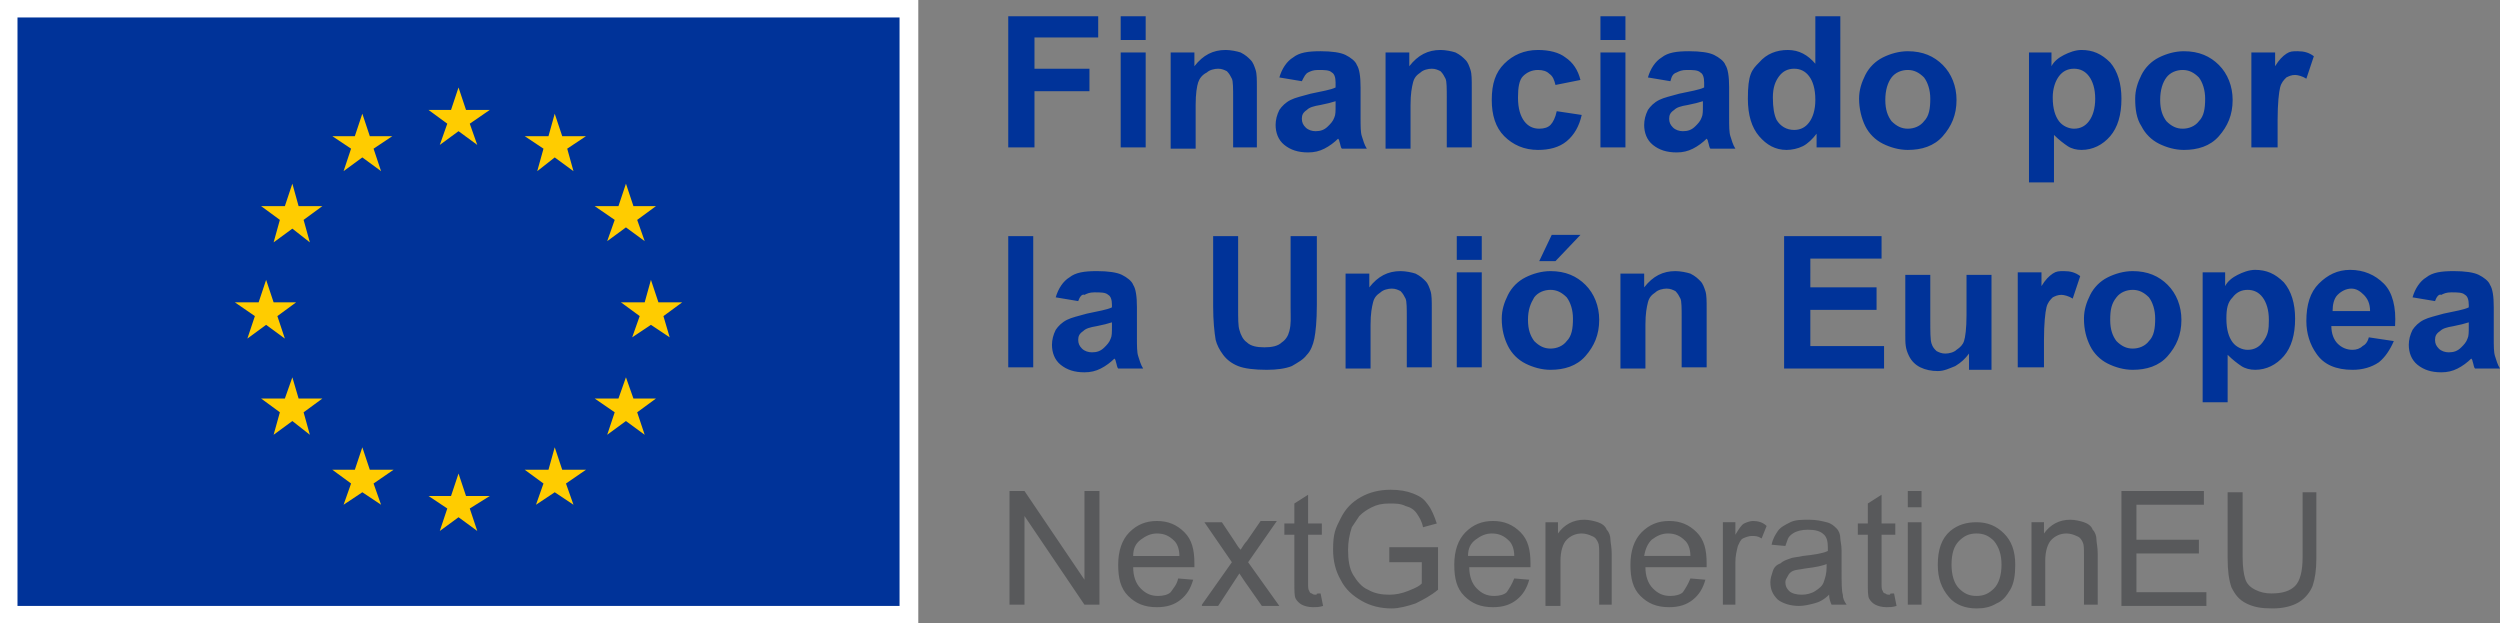 <svg xmlns="http://www.w3.org/2000/svg" id="Capa_1" viewBox="0 0 200.1 49.9"><rect x="0" y="0" width="200.1" height="49.9" fill="#808080" stroke="none"/><defs><style>.cls-3{fill:#039}</style></defs><path style="fill:#fff" d="M0 0h73.5v49.9H0z"/><path class="cls-3" d="M1.4 1.4H72v47.1H1.4z"/><path d="m35.2 11.6 1.5-1.1 1.5 1.1-.6-1.7 1.6-1.1h-1.9L36.7 7l-.6 1.8h-1.8l1.5 1.1zm-7.7 2.1 1.5-1.1 1.5 1.1-.6-1.8 1.5-1h-1.8L29 9.1l-.6 1.8h-1.8l1.5 1zm-4.1 1-.6 1.8h-1.9l1.5 1.1-.5 1.8 1.5-1.1 1.4 1.1-.5-1.8 1.5-1.1h-1.9zM21.3 26l1.5 1.1-.6-1.8 1.5-1.1h-1.8l-.6-1.8-.6 1.8h-1.9l1.6 1.1-.6 1.8zm2.6 5.9-.5-1.7-.6 1.7h-1.9l1.5 1.1-.5 1.8 1.5-1.1 1.4 1.1-.5-1.8 1.5-1.1zm5.7 5.7-.6-1.8-.6 1.8h-1.8l1.5 1.1-.6 1.7 1.5-1 1.5 1-.6-1.7 1.6-1.1zm7.7 2.1-.6-1.8-.6 1.8h-1.8l1.5 1-.6 1.8 1.5-1.1 1.5 1.1-.6-1.8 1.6-1zm7.7-2.1-.6-1.8-.5 1.8H42l1.5 1.1-.6 1.7 1.5-1 1.5 1-.6-1.7 1.6-1.1zm5.7-5.7-.6-1.7-.6 1.7h-1.9l1.6 1.1-.6 1.8 1.5-1.1 1.5 1.1L51 33l1.5-1.1zm3.9-7.7h-1.9l-.6-1.8-.5 1.8h-1.9l1.5 1.1-.6 1.7 1.5-1 1.5 1-.5-1.7zm-6-4.9 1.5-1.1 1.5 1.1-.6-1.7 1.5-1.1h-1.8l-.6-1.8-.6 1.8h-1.9l1.6 1.1zM44.4 9.1l-.5 1.8H42l1.5 1-.5 1.8 1.4-1.1 1.5 1.1-.5-1.8 1.5-1H45z" style="fill:#fc0"/><path d="M80.8 48.4v-9.1H82l4.8 7.1v-7.1H88v9.1h-1.2L82 41.3v7.1zm13.5-2.1 1.2.1c-.2.7-.5 1.2-1 1.6s-1.1.6-1.9.6c-1 0-1.7-.3-2.3-.9s-.8-1.4-.8-2.5.3-2 .9-2.6 1.3-.9 2.2-.9 1.6.3 2.2.9.8 1.4.8 2.5v.3h-4.9c0 .7.2 1.3.6 1.7s.8.6 1.4.6c.4 0 .8-.1 1-.3.2-.3.5-.6.6-1.1m-3.6-1.8h3.7c0-.6-.2-1-.4-1.2-.4-.4-.8-.6-1.4-.6-.5 0-.9.2-1.3.5s-.6.7-.6 1.3m5.5 3.9 2.4-3.4-2.2-3.2h1.4l1 1.5c.2.3.3.5.5.7.2-.3.3-.5.5-.7l1.1-1.6h1.3L99.9 45l2.5 3.5H101l-1.4-2-.4-.6-1.7 2.6h-1.3zm9.5-.9.2 1c-.3.1-.6.1-.8.1-.4 0-.7-.1-.9-.2s-.4-.3-.5-.5-.1-.6-.1-1.3v-3.8h-.8v-.9h.8v-1.6l1.1-.7v2.3h1.1v.9h-1.1v3.9c0 .3 0 .5.1.6 0 .1.1.2.2.2.1.1.2.1.4.1-.1-.1.1-.1.3-.1m5.5-2.6v-1.1h3.9v3.4c-.6.5-1.2.8-1.8 1.1-.6.2-1.3.4-1.9.4q-1.35 0-2.4-.6c-.7-.4-1.3-.9-1.7-1.7q-.6-1.05-.6-2.4c0-1.35.2-1.7.6-2.5s.9-1.3 1.6-1.7 1.5-.6 2.4-.6q1.05 0 1.8.3c.75.3.9.5 1.2.9s.5.9.7 1.5l-1.1.3c-.1-.5-.3-.8-.5-1.1s-.5-.5-.9-.6c-.4-.2-.8-.2-1.3-.2-.6 0-1 .1-1.4.3s-.7.4-1 .7l-.6.9q-.3.9-.3 1.8c0 .8.1 1.5.4 2s.7 1 1.2 1.2c.5.3 1.1.4 1.7.4q.75 0 1.5-.3c.75-.3.9-.4 1.1-.6V45h-2.6zm10 1.4 1.2.1c-.2.7-.5 1.2-1 1.6s-1.1.6-1.9.6c-1 0-1.7-.3-2.3-.9s-.8-1.4-.8-2.5.3-2 .9-2.6 1.3-.9 2.2-.9 1.6.3 2.2.9.8 1.4.8 2.5v.3h-4.9c0 .7.2 1.3.6 1.7s.8.6 1.4.6c.4 0 .8-.1 1-.3.2-.3.4-.6.6-1.1m-3.7-1.8h3.7c0-.6-.2-1-.4-1.2-.4-.4-.8-.6-1.4-.6-.5 0-.9.2-1.3.5s-.6.7-.6 1.3m6.2 3.9v-6.6h1v.9c.5-.7 1.2-1.1 2.1-1.1.4 0 .8.1 1.1.2s.6.3.7.6c.2.2.3.5.3.8 0 .2.1.6.1 1.1v4.1h-1v-4c0-.5 0-.8-.1-1s-.2-.4-.5-.5c-.2-.1-.5-.2-.8-.2-.5 0-.9.2-1.2.5s-.5.9-.5 1.7v3.6h-1.2zm11.6-2.1 1.2.1c-.2.7-.5 1.2-1 1.6s-1.1.6-1.9.6c-1 0-1.7-.3-2.3-.9s-.8-1.4-.8-2.5.3-2 .9-2.6 1.3-.9 2.2-.9 1.6.3 2.2.9.8 1.4.8 2.5v.3h-4.9c0 .7.2 1.3.6 1.7s.8.6 1.4.6c.4 0 .8-.1 1-.3.2-.3.4-.6.6-1.1m-3.7-1.8h3.7c0-.6-.2-1-.4-1.2-.4-.4-.8-.6-1.4-.6-.5 0-.9.2-1.3.5-.3.3-.5.7-.6 1.3m6.3 3.9v-6.6h1v1c.3-.5.5-.8.7-.9s.5-.2.7-.2c.4 0 .8.1 1.1.4l-.4 1c-.3-.2-.5-.2-.8-.2-.2 0-.5.1-.7.2s-.3.4-.4.6c-.1.4-.2.8-.2 1.3v3.4zm8.5-.8c-.4.4-.8.6-1.2.7s-.8.2-1.2.2c-.7 0-1.3-.2-1.7-.5-.4-.4-.6-.8-.6-1.4 0-.3.1-.6.2-.9q.15-.45.6-.6c.2-.2.5-.3.8-.4.2-.1.6-.1 1-.2.9-.1 1.6-.2 2-.4v-.3c0-.5-.1-.8-.3-1-.3-.3-.7-.4-1.3-.4q-.75 0-1.2.3c-.45.3-.4.5-.6 1l-1.1-.1c.1-.5.3-.8.5-1.1s.6-.5 1-.7.9-.2 1.5-.2 1 .1 1.4.2.6.3.8.5.3.5.3.8c0 .2.1.5.1 1v1.5c0 1 0 1.7.1 2 0 .3.1.5.3.8h-1.2c-.1-.2-.2-.5-.2-.8m-.1-2.5c-.4.2-1 .3-1.8.4-.5.1-.8.1-1 .2s-.3.2-.4.4-.2.3-.2.5c0 .3.1.5.3.7s.6.3 1 .3.8-.1 1.1-.3.6-.4.7-.8c.1-.3.2-.6.2-1.1v-.3zm5.3 2.4.2 1c-.3.1-.6.1-.8.1-.4 0-.7-.1-.9-.2s-.4-.3-.5-.5-.1-.6-.1-1.3v-3.8h-.8v-.9h.8v-1.6l1.1-.7v2.3h1.1v.9h-1.1v3.9c0 .3 0 .5.1.6 0 .1.1.2.2.2.1.1.2.1.4.1-.1-.1.1-.1.3-.1m1.1-6.9v-1.3h1.1v1.3zm0 7.8v-6.6h1.1v6.6zm2.4-3.2c0-1.2.3-2.1 1-2.7.6-.5 1.3-.7 2.1-.7.9 0 1.6.3 2.2.9s.9 1.4.9 2.5c0 .8-.1 1.5-.4 2s-.6.9-1.1 1.1c-.5.3-1 .4-1.6.4-.9 0-1.7-.3-2.2-.9-.6-.7-.9-1.5-.9-2.6m1.1 0c0 .8.2 1.5.6 1.9s.8.6 1.4.6 1-.2 1.4-.6.6-1.1.6-1.9-.2-1.4-.6-1.9c-.4-.4-.8-.6-1.4-.6s-1 .2-1.4.6-.6 1-.6 1.9m6.4 3.2v-6.6h1v.9c.5-.7 1.2-1.1 2.1-1.1.4 0 .8.1 1.1.2s.6.3.7.6c.2.2.3.5.3.8 0 .2.1.6.1 1.1v4.1h-1.1v-4c0-.5 0-.8-.1-1s-.2-.4-.5-.5c-.2-.1-.5-.2-.8-.2-.5 0-.9.2-1.2.5s-.5.9-.5 1.7v3.6h-1.1zm7.2 0v-9.1h6.6v1.1H171v2.8h5v1.1h-5v3.1h5.6v1.1h-6.8zm14.4-9h1.2v5.3c0 .9-.1 1.6-.3 2.2-.2.5-.6 1-1.1 1.3s-1.2.5-2.1.5-1.5-.1-2.1-.4-.9-.7-1.2-1.3c-.2-.6-.3-1.3-.3-2.3v-5.3h1.2v5.2c0 .8.1 1.4.2 1.7.1.4.4.7.8.9s.8.3 1.3.3c.9 0 1.5-.2 1.9-.6s.6-1.2.6-2.3v-5.2z" style="fill:#58595b"/><path class="cls-3" d="M80.7 11.8V1.3h7.2V3h-5.1v2.5h4.4v1.8h-4.4v4.5zm9-8.7V1.3h2v1.9h-2zm0 8.7V4.2h2v7.6zm11 0h-2V7.9c0-.8 0-1.4-.1-1.6s-.2-.4-.4-.6c-.2-.1-.4-.2-.7-.2s-.7.1-.9.3c-.4.2-.6.5-.7.8s-.2.9-.2 1.8v3.5h-2V4.2h1.9v1.1c.7-.9 1.5-1.3 2.5-1.3.4 0 .9.1 1.2.2.4.2.6.4.8.6s.3.5.4.8.1.8.1 1.4v4.8zm3.5-5.3-1.8-.3c.2-.7.6-1.3 1.1-1.6.5-.4 1.2-.5 2.2-.5.9 0 1.6.1 2 .3s.8.5.9.8q.3.45.3 1.8v2.4c0 .7 0 1.2.1 1.5s.2.7.4 1h-2c-.1-.1-.1-.3-.2-.6 0-.1-.1-.2-.1-.2-.3.3-.7.6-1.1.8s-.8.3-1.3.3c-.8 0-1.4-.2-1.9-.6s-.7-1-.7-1.6q0-.6.3-1.2c.2-.3.5-.6.9-.8s.9-.3 1.6-.5c.9-.2 1.6-.3 2-.5v-.4c0-.4-.1-.7-.3-.8-.2-.2-.6-.2-1.1-.2-.4 0-.6.1-.8.2s-.3.3-.5.7m2.7 1.6q-.45.15-1.2.3c-.6.1-.9.2-1.1.4-.3.2-.4.4-.4.7s.1.5.3.7.5.3.8.3c.4 0 .7-.1 1-.4.2-.2.4-.4.5-.7.1-.2.1-.5.1-1zm10.9 3.7h-2V7.9c0-.8 0-1.4-.1-1.6s-.2-.4-.4-.6c-.2-.1-.4-.2-.7-.2s-.7.1-.9.3c-.3.2-.5.4-.6.8s-.2.9-.2 1.8v3.5h-2V4.2h1.9v1.1c.7-.9 1.5-1.3 2.5-1.3.4 0 .9.1 1.2.2.4.2.6.4.8.6s.3.5.4.8.1.8.1 1.4zm8.7-5.4-2 .4c-.1-.4-.2-.7-.5-.9q-.3-.3-.9-.3c-.5 0-.9.2-1.2.5s-.4.9-.4 1.7c0 .9.2 1.5.5 1.9s.7.6 1.2.6q.6 0 .9-.3c.2-.2.4-.6.5-1.1l2 .3q-.3 1.35-1.2 2.1c-.6.5-1.4.7-2.3.7-1.1 0-2-.4-2.7-1.1s-1-1.7-1-2.9c0-1.3.3-2.2 1-2.9S122 4 123.1 4c.9 0 1.7.2 2.2.6q.9.6 1.2 1.8m1.6-3.3V1.3h2v1.9h-2zm0 8.7V4.2h2v7.6zm5.6-5.3-1.8-.3c.2-.7.6-1.3 1.1-1.6.5-.4 1.2-.5 2.2-.5.9 0 1.6.1 2 .3s.8.5.9.8q.3.45.3 1.8v2.4c0 .7 0 1.2.1 1.5s.2.7.4 1h-2c-.1-.1-.1-.3-.2-.6 0-.1-.1-.2-.1-.2-.3.3-.7.6-1.1.8s-.8.3-1.3.3c-.8 0-1.4-.2-1.9-.6s-.7-1-.7-1.6q0-.6.3-1.2c.2-.3.5-.6.9-.8s.9-.3 1.6-.5c.9-.2 1.6-.3 2-.5v-.4c0-.4-.1-.7-.3-.8-.2-.2-.6-.2-1.1-.2-.4 0-.6.1-.8.2-.3.1-.4.3-.5.7m2.6 1.6q-.45.15-1.2.3c-.6.1-.9.2-1.1.4-.3.2-.4.4-.4.7s.1.5.3.7.5.3.8.3c.4 0 .7-.1 1-.4.2-.2.4-.4.5-.7.1-.2.1-.5.1-1zm11 3.7h-1.9v-1.1c-.3.4-.7.8-1.1 1s-.9.3-1.3.3c-.9 0-1.6-.4-2.2-1.1q-.9-1.05-.9-3c0-1.95.3-2.3.9-2.9.6-.7 1.4-1 2.3-1s1.6.4 2.2 1.1V1.3h2zm-5.4-4q0 1.2.3 1.8c.3.5.8.8 1.4.8q.75 0 1.2-.6c.3-.4.5-1 .5-1.8 0-.9-.2-1.5-.5-1.9s-.7-.6-1.2-.6-.9.2-1.2.6-.5.9-.5 1.7m6.9.1c0-.7.2-1.3.5-1.9s.8-1.1 1.4-1.4 1.3-.5 2-.5c1.2 0 2.1.4 2.8 1.1s1.1 1.7 1.1 2.8c0 1.2-.4 2.1-1.1 2.9s-1.7 1.1-2.8 1.1c-.7 0-1.4-.2-2-.5s-1.1-.8-1.4-1.4-.5-1.4-.5-2.2m2.1.1c0 .8.2 1.3.5 1.7.4.4.8.6 1.3.6s1-.2 1.3-.6c.4-.4.5-1 .5-1.8 0-.7-.2-1.3-.5-1.7-.4-.4-.8-.6-1.3-.6s-1 .2-1.3.6-.5 1-.5 1.8m11.4-3.8h1.9v1.1c.2-.4.6-.7 1-.9s.9-.4 1.4-.4c.9 0 1.6.3 2.3 1 .6.7.9 1.7.9 2.9q0 1.95-.9 3c-.6.7-1.4 1.1-2.3 1.1-.4 0-.8-.1-1.1-.3s-.7-.5-1.1-.9v3.8h-2V4.2zm2 3.6c0 .9.2 1.5.5 1.9s.8.6 1.2.6q.75 0 1.2-.6c.3-.4.5-1 .5-1.8s-.2-1.4-.5-1.8-.7-.6-1.2-.6-.9.2-1.2.6-.5 1-.5 1.7m6.6.1c0-.7.2-1.3.5-1.9s.8-1.1 1.4-1.4 1.3-.5 2-.5c1.2 0 2.1.4 2.8 1.1s1.1 1.7 1.1 2.8c0 1.2-.4 2.1-1.1 2.9s-1.7 1.1-2.8 1.1c-.7 0-1.4-.2-2-.5s-1.1-.8-1.4-1.4c-.4-.6-.5-1.4-.5-2.2m2 .1c0 .8.2 1.3.5 1.7.4.4.8.6 1.3.6s1-.2 1.3-.6c.4-.4.5-1 .5-1.8 0-.7-.2-1.3-.5-1.7-.4-.4-.8-.6-1.3-.6s-1 .2-1.3.6-.5 1-.5 1.8m9.3 3.8h-2V4.2h1.9v1.1c.3-.5.6-.8.9-1s.5-.2.9-.2c.5 0 .9.1 1.3.4l-.6 1.8c-.3-.2-.7-.3-.9-.3-.3 0-.5.1-.7.2-.2.2-.4.4-.5.8s-.2 1.3-.2 2.6v2.2zM80.7 29.4V18.9h2v10.5zm5.6-5.3-1.8-.3c.2-.7.6-1.3 1.1-1.6.5-.4 1.2-.5 2.2-.5.9 0 1.6.1 2 .3s.8.5.9.8q.3.45.3 1.8V27c0 .7 0 1.2.1 1.5s.2.7.4 1h-2c-.1-.1-.1-.3-.2-.6 0-.1-.1-.2-.1-.2-.3.3-.7.6-1.1.8s-.8.3-1.3.3c-.8 0-1.4-.2-1.9-.6s-.7-1-.7-1.6q0-.6.3-1.2c.2-.3.5-.6.9-.8s.9-.3 1.6-.5c.9-.2 1.6-.3 2-.5v-.2c0-.4-.1-.7-.3-.8-.2-.2-.6-.2-1.1-.2-.4 0-.6.1-.8.2-.2-.1-.4.2-.5.5m2.7 1.7q-.45.15-1.2.3c-.6.1-.9.2-1.1.4-.3.2-.4.4-.4.7s.1.5.3.7.5.3.8.3c.4 0 .7-.1 1-.4.2-.2.4-.4.5-.7.1-.2.1-.5.1-1zm8-6.9h2.1v5.7c0 .9 0 1.5.1 1.8.1.4.3.8.6 1 .3.3.8.4 1.4.4s1.1-.1 1.4-.4q.45-.3.6-.9c.15-.6.1-1 .1-1.8v-5.8h2.1v5.5c0 1.3-.1 2.2-.2 2.7s-.3 1-.6 1.3c-.3.4-.7.6-1.2.9-.5.2-1.2.3-2 .3-1 0-1.8-.1-2.3-.3q-.75-.3-1.2-.9t-.6-1.2c-.1-.6-.2-1.5-.2-2.7v-5.6zm17.6 10.5h-2v-3.9c0-.8 0-1.4-.1-1.6s-.2-.4-.4-.6c-.2-.1-.4-.2-.7-.2s-.7.1-.9.3c-.3.2-.5.4-.6.8s-.2.9-.2 1.8v3.5h-2v-7.6h1.9V23c.7-.9 1.5-1.3 2.5-1.3.4 0 .9.1 1.2.2.4.2.6.4.8.6s.3.5.4.8.1.8.1 1.4zm2-8.6v-1.9h2v1.9zm0 8.6v-7.6h2v7.6zm3.6-3.9c0-.7.2-1.3.5-1.9s.8-1.1 1.4-1.4 1.3-.5 2-.5c1.2 0 2.1.4 2.8 1.1s1.1 1.7 1.1 2.8c0 1.2-.4 2.1-1.1 2.9s-1.7 1.1-2.8 1.1c-.7 0-1.4-.2-2-.5s-1.1-.8-1.4-1.4-.5-1.3-.5-2.2m2.1.1c0 .8.2 1.3.5 1.7.4.4.8.6 1.3.6s1-.2 1.3-.6c.4-.4.5-1 .5-1.8 0-.7-.2-1.3-.5-1.7-.4-.4-.8-.6-1.3-.6s-1 .2-1.3.6c-.3.5-.5 1-.5 1.8m.9-4.7 1-2.1h2.3l-2 2.1zm13.4 8.5h-2v-3.9c0-.8 0-1.4-.1-1.6s-.2-.4-.4-.6c-.2-.1-.4-.2-.7-.2s-.7.1-.9.3c-.3.2-.5.4-.6.8s-.2.9-.2 1.8v3.5h-2v-7.6h1.9V23c.7-.9 1.5-1.3 2.5-1.3.4 0 .9.1 1.2.2.4.2.6.4.8.6s.3.5.4.8.1.8.1 1.4zm6.2 0V18.9h7.8v1.8h-5.7V23h5.3v1.8h-5.3v2.9h5.9v1.8h-8zm14.8 0v-1.1c-.3.4-.6.7-1.1 1-.5.2-.9.4-1.4.4s-1-.1-1.4-.3q-.6-.3-.9-.9c-.3-.6-.3-1-.3-1.7V22h2v3.5c0 1.1 0 1.7.1 2s.2.4.4.6c.2.1.4.2.7.2s.7-.1.9-.3c.3-.2.5-.4.6-.7s.2-1 .2-2.1V22h2v7.6h-1.8zm5.9 0h-2v-7.6h1.9v1.1c.3-.5.6-.8.9-1s.5-.2.9-.2c.5 0 .9.1 1.3.4l-.6 1.8c-.3-.2-.7-.3-.9-.3-.3 0-.5.1-.7.2-.2.2-.4.4-.5.8s-.2 1.3-.2 2.6v2.2zm3.3-3.9c0-.7.2-1.3.5-1.9s.8-1.1 1.4-1.4 1.3-.5 2-.5c1.2 0 2.1.4 2.8 1.1s1.1 1.7 1.1 2.8c0 1.2-.4 2.1-1.1 2.9s-1.7 1.1-2.8 1.1c-.7 0-1.4-.2-2-.5s-1.1-.8-1.4-1.4-.5-1.3-.5-2.2m2.1.1c0 .8.2 1.3.5 1.7.4.4.8.6 1.3.6s1-.2 1.3-.6c.4-.4.5-1 .5-1.8 0-.7-.2-1.3-.5-1.7-.4-.4-.8-.6-1.3-.6s-1 .2-1.3.6c-.4.5-.5 1-.5 1.8m7.3-3.8h1.9v1.1c.2-.4.6-.7 1-.9s.9-.4 1.4-.4c.9 0 1.6.3 2.3 1 .6.7.9 1.7.9 2.9q0 1.95-.9 3c-.6.7-1.4 1.1-2.3 1.1-.4 0-.8-.1-1.1-.3s-.7-.5-1.1-.9v3.8h-2V21.8zm2 3.7c0 .9.2 1.5.5 1.9s.8.6 1.2.6q.75 0 1.2-.6c.45-.6.5-1 .5-1.8s-.2-1.4-.5-1.8-.7-.6-1.2-.6-.9.2-1.2.6c-.4.4-.5.9-.5 1.7m11.4 1.5 2 .3c-.3.7-.7 1.3-1.2 1.7q-.9.6-2.1.6c-1.3 0-2.3-.4-2.9-1.3-.5-.7-.8-1.6-.8-2.6 0-1.3.3-2.3 1-3s1.5-1.1 2.5-1.1c1.1 0 2 .4 2.7 1.1s1 1.9.9 3.4h-5.1c0 .6.2 1.1.5 1.4s.7.5 1.2.5c.3 0 .6-.1.8-.3.2-.1.4-.3.5-.7m.1-2.1c0-.6-.2-1-.5-1.3s-.6-.5-1-.5-.8.2-1.1.5-.4.8-.4 1.3zm5.2-.8-1.8-.3c.2-.7.6-1.3 1.1-1.6.5-.4 1.2-.5 2.2-.5.9 0 1.6.1 2 .3s.8.5.9.8q.3.45.3 1.8V27c0 .7 0 1.2.1 1.5s.2.7.4 1h-2c-.1-.1-.1-.3-.2-.6 0-.1-.1-.2-.1-.2-.3.3-.7.6-1.1.8s-.8.3-1.3.3c-.8 0-1.4-.2-1.9-.6s-.7-1-.7-1.6q0-.6.3-1.2c.2-.3.5-.6.9-.8s.9-.3 1.6-.5c.9-.2 1.6-.3 2-.5v-.2c0-.4-.1-.7-.3-.8-.2-.2-.6-.2-1.1-.2-.4 0-.6.1-.8.2-.2-.1-.4.2-.5.5m2.7 1.7q-.45.15-1.2.3c-.6.1-.9.2-1.1.4-.3.2-.4.4-.4.7s.1.5.3.7.5.3.8.3c.4 0 .7-.1 1-.4.2-.2.4-.4.5-.7.1-.2.1-.5.1-1z"/></svg>